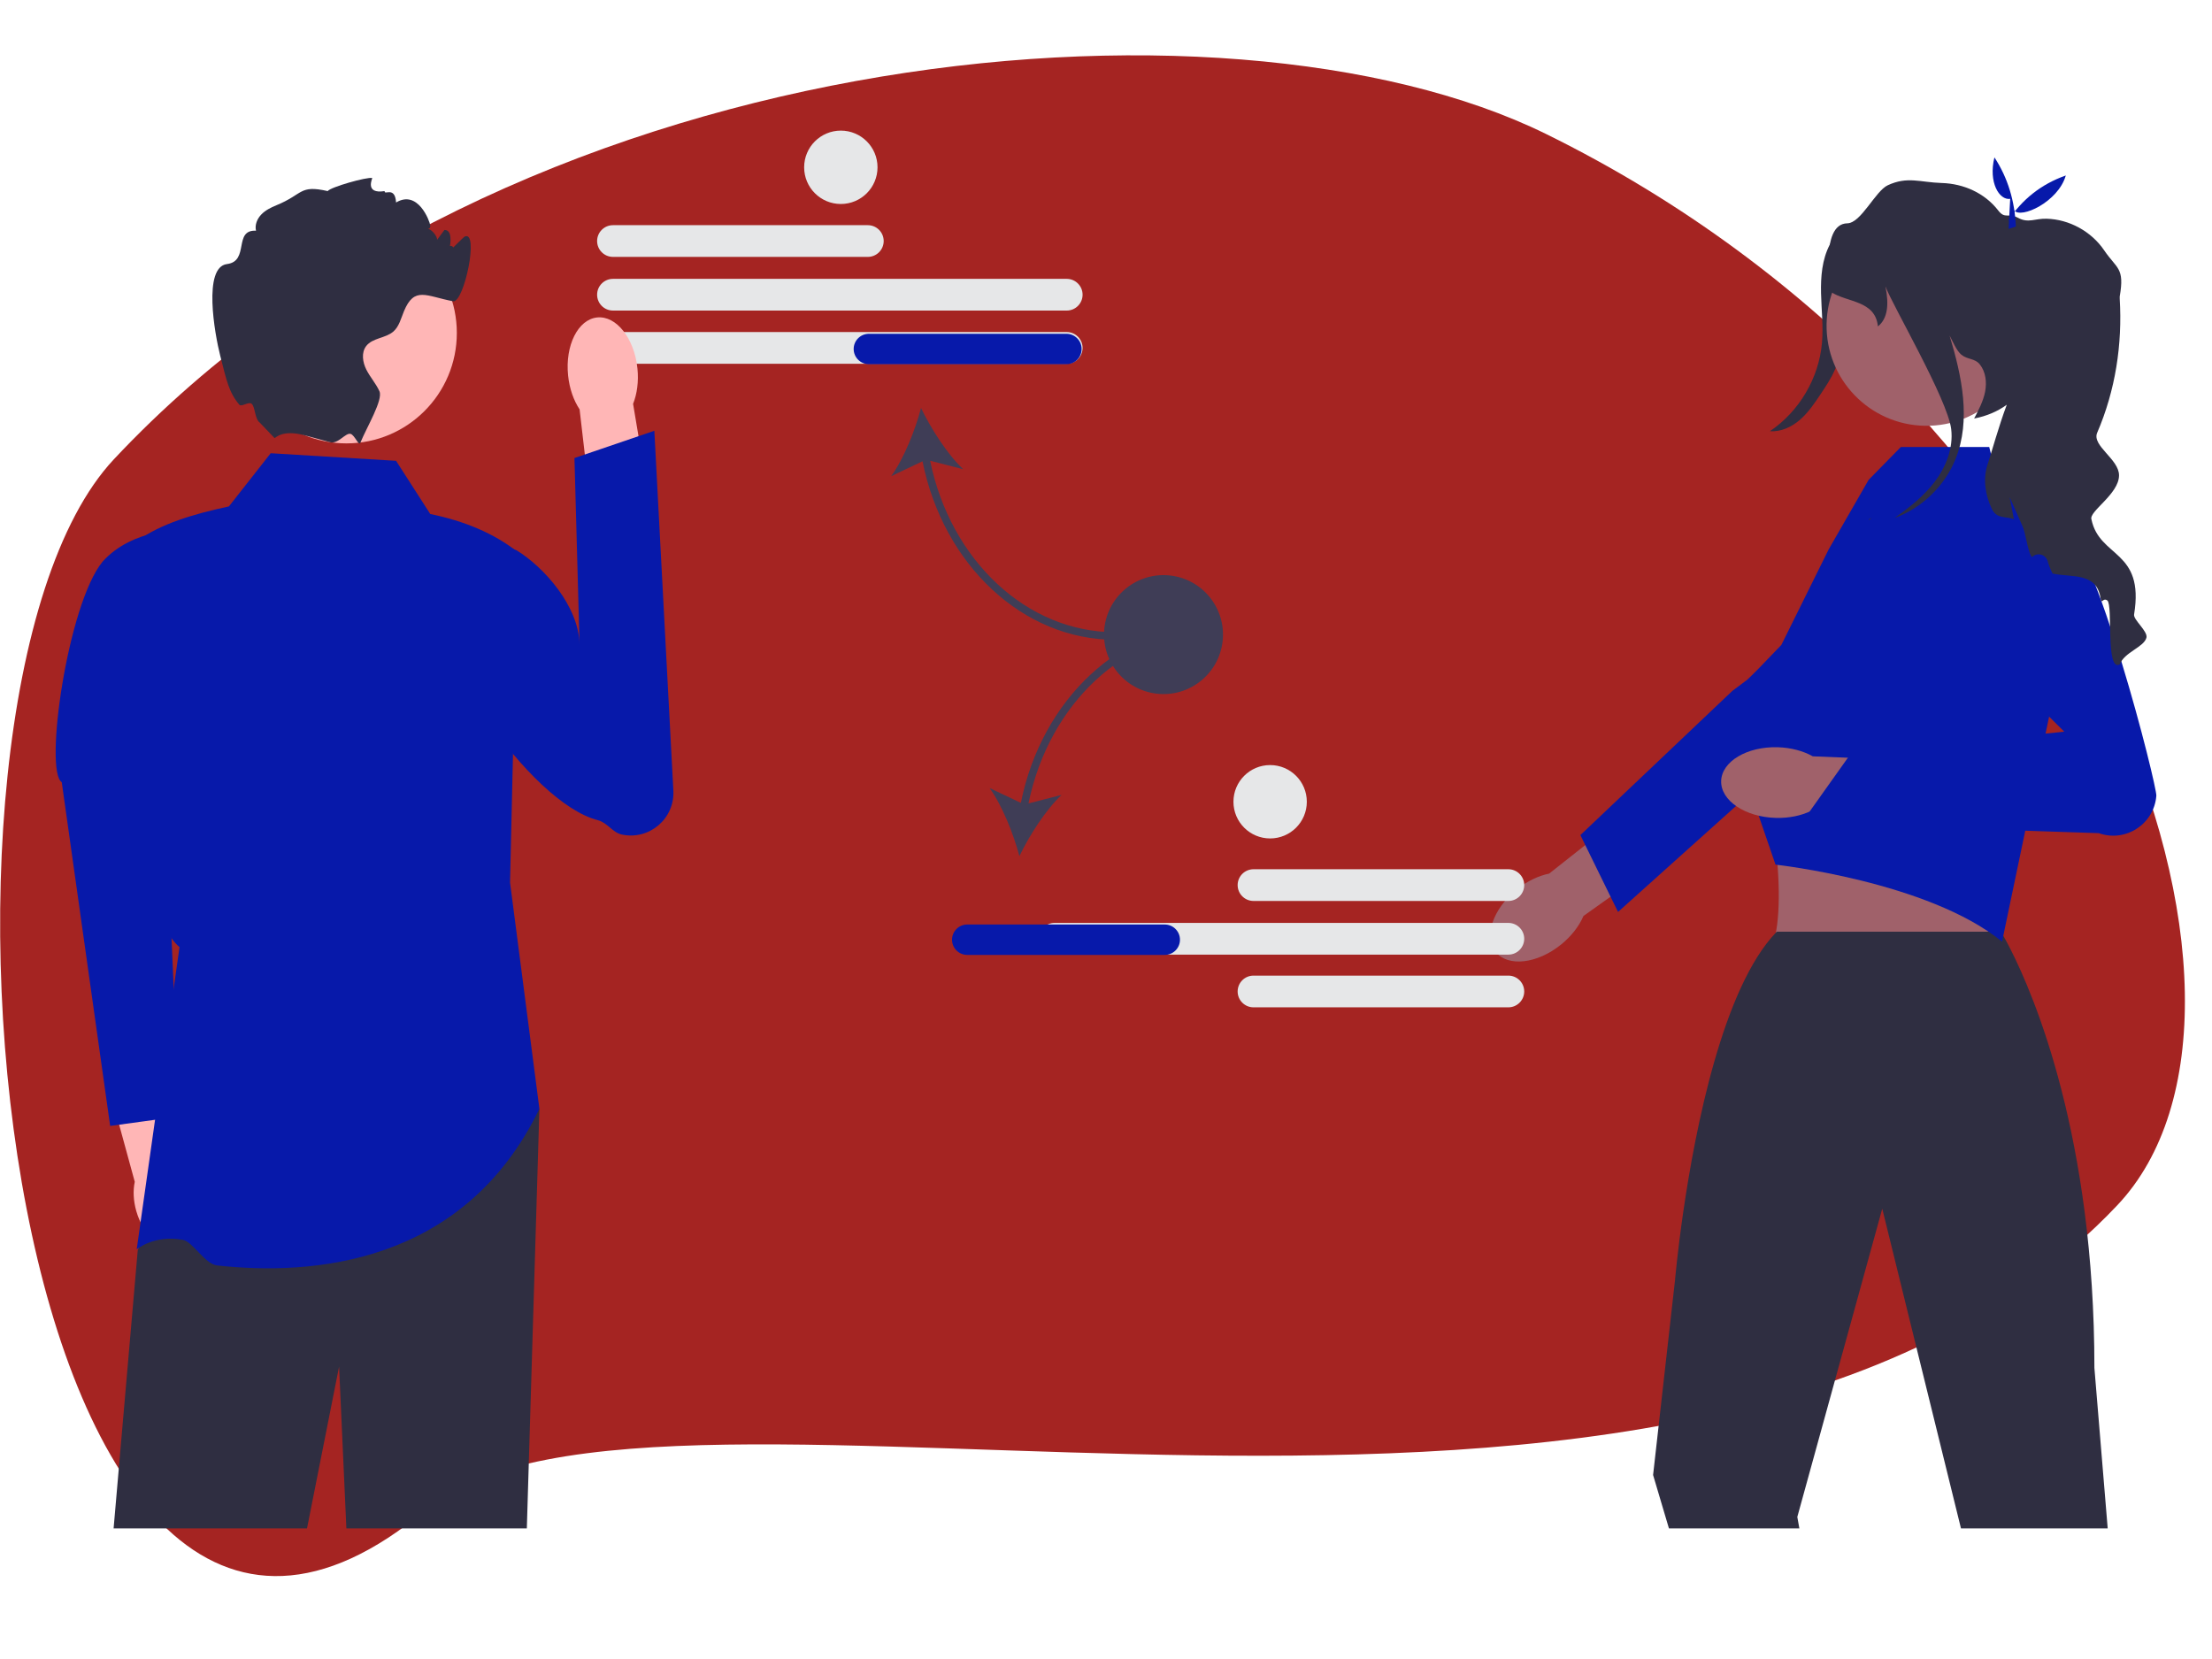 <?xml version="1.0" encoding="UTF-8" standalone="no"?>
<!DOCTYPE svg PUBLIC "-//W3C//DTD SVG 1.1//EN" "http://www.w3.org/Graphics/SVG/1.1/DTD/svg11.dtd">
<svg width="100%" height="100%" viewBox="0 0 800 600" version="1.1" xmlns="http://www.w3.org/2000/svg" xmlns:xlink="http://www.w3.org/1999/xlink" xml:space="preserve" xmlns:serif="http://www.serif.com/" style="fill-rule:evenodd;clip-rule:evenodd;stroke-linejoin:round;stroke-miterlimit:2;">
    <g transform="matrix(1.762,0,0,1.949,-240.009,-4329.18)">
        <path d="M453.522,2246.08C567.046,2296.56 609.257,2408.12 570.808,2444.88C482.929,2528.88 270.289,2465.86 223.849,2501.2C136.897,2567.37 113.059,2351.37 159.577,2306.47C239.744,2229.08 387.631,2216.78 453.522,2246.08Z" style="fill:rgb(165,36,34);"/>
    </g>
    <g id="undraw_solution_mindset_re_57bf.svg" transform="matrix(1.374,0,0,1.374,400,300)">
        <g transform="matrix(1,0,0,1,-276.47,-183.96)">
            <clipPath id="_clip1">
                <rect x="0" y="0" width="552.941" height="367.92"/>
            </clipPath>
            <g clip-path="url(#_clip1)">
                <path d="M213.78,33.239L146.695,33.239C144.394,33.239 142.521,31.367 142.521,29.065C142.521,26.764 144.394,24.891 146.695,24.891L213.78,24.891C216.081,24.891 217.954,26.764 217.954,29.065C217.954,31.367 216.081,33.239 213.78,33.239Z" style="fill:rgb(230,231,232);fill-rule:nonzero;"/>
                <path d="M266.133,47.366L146.695,47.366C144.394,47.366 142.521,45.494 142.521,43.192C142.521,40.891 144.394,39.019 146.695,39.019L266.133,39.019C268.435,39.019 270.307,40.891 270.307,43.192C270.307,45.494 268.435,47.366 266.133,47.366Z" style="fill:rgb(230,231,232);fill-rule:nonzero;"/>
                <path d="M266.133,61.366L146.695,61.366C144.394,61.366 142.521,59.494 142.521,57.192C142.521,54.891 144.394,53.019 146.695,53.019L266.133,53.019C268.435,53.019 270.307,54.891 270.307,57.192C270.307,59.494 268.435,61.366 266.133,61.366Z" style="fill:rgb(230,231,232);fill-rule:nonzero;"/>
                <path d="M278.785,134.019L278.785,132.019C255.7,132.019 235.54,113.161 230.18,86.893L238.879,89.131C234.672,85.145 230.421,78.472 227.785,73.019C226.228,78.873 223.319,86.23 219.943,90.941L228.173,87.042C233.646,114.371 254.672,134.019 278.785,134.019Z" style="fill:rgb(63,61,86);fill-rule:nonzero;"/>
                <path d="M270.053,57.48C270.053,59.686 268.258,61.48 266.053,61.48L214.053,61.48C211.847,61.48 210.053,59.686 210.053,57.48C210.053,55.274 211.847,53.48 214.053,53.48L266.053,53.48C268.258,53.48 270.053,55.274 270.053,57.48Z" style="fill:rgb(7,25,170);fill-rule:nonzero;"/>
                <g>
                    <g>
                        <path d="M35.904,280.297C35.112,277.541 33.757,275.19 32.143,273.513L26.279,246.783L13.498,249.914L20.822,276.692C20.341,278.957 20.437,281.662 21.229,284.418C23.037,290.715 27.788,294.898 31.841,293.76C35.893,292.622 37.712,286.595 35.904,280.297L35.904,280.297Z" style="fill:rgb(255,182,182);fill-rule:nonzero;"/>
                        <path d="M34.136,104.956C34.136,104.956 20.331,104.48 12.331,113.48C3.165,124.676 -3.1,168.547 1.603,171.501L14.346,261.987L32.517,259.49L27.853,150.921L34.136,104.956L34.136,104.956Z" style="fill:rgb(7,25,170);fill-rule:nonzero;"/>
                    </g>
                    <path d="M127.331,257.48L124.023,367.917L76.523,367.917L74.603,325.347L66.163,367.917L15.253,367.917L21.603,294.737L28.163,279.347L32.603,268.917L127.331,257.48Z" style="fill:rgb(47,46,65);fill-rule:nonzero;"/>
                    <path d="M89.603,86.917L56.603,84.917L45.603,98.917C36.103,100.951 27.522,103.577 21.603,107.917C23.019,149.843 19.909,204.359 32.603,214.917L21.331,294.48C21.331,294.48 25.877,290.585 33.47,291.96C36.094,292.435 39.261,298.345 42.484,298.703C67.254,301.455 107.422,298.625 127.331,257.48L119.603,197.917L121.603,110.917C115.351,105.975 107.578,102.763 98.603,100.917L89.603,86.917L89.603,86.917L89.603,86.917Z" style="fill:rgb(7,25,170);fill-rule:nonzero;"/>
                    <g>
                        <path d="M153.134,62.578C153.492,66.045 153.037,69.306 151.99,71.92L157.487,104.732L141.797,106.891L137.91,73.374C136.351,71.029 135.24,67.93 134.882,64.463C134.064,56.543 137.486,49.701 142.527,49.18C147.567,48.66 152.316,54.658 153.134,62.578L153.134,62.578L153.134,62.578L153.134,62.578Z" style="fill:rgb(255,182,182);fill-rule:nonzero;"/>
                        <path d="M100.971,113.424C99.328,115.848 99.785,118.572 99.393,121.846C97.728,135.742 124.358,176.806 142.784,181.534C145.201,182.154 146.579,184.762 149.019,185.287L149.019,185.287C156.249,186.841 162.98,181.102 162.59,173.718L157.585,79.01L136.558,86.182L137.903,135.353C137.769,125.166 128.416,114.794 121.331,110.48C121.331,110.48 106.98,104.558 100.971,113.424L100.971,113.424Z" style="fill:rgb(7,25,170);fill-rule:nonzero;"/>
                    </g>
                    <g>
                        <circle cx="76.528" cy="53.262" r="29.068" style="fill:rgb(255,182,182);"/>
                        <path d="M103.603,31.917C103.353,31.977 107.43,28.004 107.603,27.917C111.603,25.917 107.493,45.467 104.603,44.917C97.493,43.567 94.423,40.887 91.663,47.577C90.893,49.437 90.413,51.537 88.913,52.867C86.853,54.677 83.433,54.527 81.753,56.687C80.403,58.427 80.793,60.987 81.793,62.947C82.793,64.917 84.313,66.587 85.223,68.597C86.243,70.857 81.893,78.047 80.233,82.087L80.233,82.097L80.223,82.121C79.782,83.181 78.734,80.128 77.628,79.823C76.303,79.459 74.352,82.585 72.243,82.017C72.233,82.017 72.223,82.007 72.213,82.007C70.203,81.447 67.963,80.847 65.743,80.247L65.733,80.247C59.483,78.547 57.903,80.987 57.603,80.917L53.723,76.857C52.392,75.888 52.542,72.758 51.603,71.917C50.835,71.23 48.921,72.818 48.357,72.158C45.591,68.918 44.954,65.676 43.323,59.277C41.833,53.427 38.743,35.917 45.093,35.127C51.083,34.377 46.703,26.037 52.733,26.347C52.373,24.827 53.043,23.197 54.133,22.077C55.213,20.947 56.653,20.247 58.103,19.647C65.253,16.727 64.063,14.217 71.603,15.917C72.353,14.867 81.971,12.13 83.331,12.48C83.431,12.5 81.233,16.767 86.603,15.917C86.403,17.147 89.331,14.48 89.603,18.917C95.331,15.48 98.413,23.707 98.603,24.917C98.853,26.427 96.573,25.657 98.093,25.887C98.993,26.027 100.533,27.857 100.383,28.767C101.033,27.887 101.683,27.017 102.343,26.137C102.463,26.147 102.573,26.167 102.693,26.187C105.733,26.767 102.248,36.705 102.373,33.607C102.603,27.917 106.633,31.247 103.603,31.917L103.603,31.917Z" style="fill:rgb(47,46,65);fill-rule:nonzero;"/>
                    </g>
                </g>
                <path d="M474.37,25.958C473.296,34.785 472.122,43.6 470.85,52.401C470.333,55.976 469.786,59.596 468.348,62.909C467.367,65.17 465.992,67.235 464.624,69.287C463.009,71.711 461.366,74.166 459.172,76.082C456.977,77.998 454.127,79.343 451.222,79.118C458.929,73.931 464.108,65.157 464.926,55.903C465.311,51.553 464.783,47.181 464.682,42.815C464.581,38.45 464.946,33.932 466.96,30.058C468.974,26.183 472.953,23.082 477.318,23.192L474.37,25.958L474.37,25.958Z" style="fill:rgb(47,46,65);fill-rule:nonzero;"/>
                <g>
                    <path d="M396.268,214.231C389.997,219.316 382.291,220.204 379.054,216.214C375.818,212.224 378.277,204.866 384.548,199.78C387.293,197.554 390.313,196.133 393.113,195.572L419.953,174.356L429.641,187.163L402.153,206.719C401.027,209.343 399.013,212.004 396.268,214.231L396.268,214.231L396.268,214.231L396.268,214.231Z" style="fill:rgb(160,97,106);fill-rule:nonzero;"/>
                    <path d="M401.338,185.428L441.331,147.48L445.331,144.48C445.331,144.48 468.288,122.113 474.233,121.601C476.751,121.385 479.269,122.012 481.39,123.39C484.817,125.613 486.591,129.27 486.591,132.957C486.591,136.037 485.351,139.133 482.811,141.412L446.197,174.282L430.621,188.263L411.25,205.657L409.281,201.646L402.622,188.054L401.338,185.428L401.338,185.428L401.338,185.428L401.338,185.428Z" style="fill:rgb(7,25,170);fill-rule:nonzero;"/>
                </g>
                <path d="M486.853,159.746L446.81,172.011C453.514,173.899 456.321,214.75 450.082,216.019C450.082,216.019 516.446,220.74 512.825,216.019C508.411,210.265 514.331,172.028 517.154,172.011L486.853,159.746Z" style="fill:rgb(160,97,106);fill-rule:nonzero;"/>
                <path d="M540.136,367.92L536.636,325.68C536.636,310.57 535.656,296.92 534.086,284.75C527.796,235.9 512.026,210.861 512.026,210.861L453.026,210.861C452.946,210.951 452.866,211.021 452.786,211.111L452.776,211.121C438.856,225.751 431.616,262.54 428.396,284.751C426.866,295.321 426.246,302.591 426.246,302.591L420.476,353.871L424.646,367.921L458.976,367.921L458.436,364.91L480.526,284.75L480.796,283.77L481.036,284.75L501.516,367.921L540.136,367.921L540.136,367.92L540.136,367.92Z" style="fill:rgb(47,46,65);fill-rule:nonzero;"/>
                <path d="M454.235,135.379L466.703,110.212L477.208,91.928L485.703,83.271L508.952,83.271L511.116,91.928L524.102,99.142L528.695,135.215L512.331,213.48C492.852,197.608 452.703,193.212 452.703,193.212L446.197,174.281L441.898,151.476L441.378,148.749L454.235,135.379L454.235,135.379Z" style="fill:rgb(7,25,170);fill-rule:nonzero;"/>
                <g>
                    <path d="M452.74,180.905C444.669,180.676 438.245,176.327 438.391,171.192C438.536,166.056 445.197,162.078 453.267,162.307C456.8,162.408 460.017,163.297 462.506,164.697L496.691,166.096L495.692,182.124L462.099,179.044C459.535,180.3 456.272,181.006 452.74,180.905L452.74,180.905L452.74,180.905L452.74,180.905Z" style="fill:rgb(160,97,106);fill-rule:nonzero;"/>
                    <path d="M496.457,126.198L528.703,158.212L472.535,163.964L459.482,182.324L537.77,184.92C544.834,187.436 552.358,182.554 552.939,175.078L552.939,175.078C553.135,172.554 537.052,108.506 527.315,102.56C515.903,95.591 496.457,126.198 496.457,126.198L502.826,115.595L496.457,126.198Z" style="fill:rgb(7,25,170);fill-rule:nonzero;"/>
                </g>
                <g transform="matrix(0.016,-1,1,0.016,433.159,543.066)">
                    <circle cx="492.526" cy="51.433" r="26.333" style="fill:rgb(160,97,106);"/>
                </g>
                <path d="M550.331,133.48C549.671,135.98 544.531,137.27 543.331,140.48C539.511,142.66 541.581,124.85 540.041,123.68C538.851,122.79 538.531,124.94 538.261,123.09C537.241,116.15 530.571,117.7 525.631,116.58C525.071,115.49 524.641,114.43 524.361,113.4C523.861,111.54 521.581,110.89 520.231,112.26C519.621,111.72 519.181,109.81 518.751,107.9C518.441,106.51 518.131,105.12 517.771,104.24L514.331,96.48L515.441,102.26C513.191,101.45 510.921,102.29 509.611,99.51C507.931,95.94 507.261,91.76 508.481,88.01C509.591,84.61 511.461,77.8 513.571,72.16C511.181,73.89 508.311,75.15 504.981,75.78C506.161,73.54 507.361,71.26 507.861,68.77C508.351,66.28 508.051,63.51 506.471,61.53C505.171,59.9 503.251,60.31 501.631,59C500.371,57.98 499.281,55.37 498.521,53.94C501.761,64.71 504.211,76.15 500.091,86.43C497.241,93.55 491.241,99.34 484.041,101.97C487.871,99.23 491.611,96.31 494.481,92.59C497.551,88.6 499.551,83.56 498.941,78.56C497.981,70.71 483.421,45.88 481.631,41C482.611,45.77 482.231,49.49 479.651,51.54C478.981,44.62 471.441,45.25 467.331,42.48C467.331,42.48 464.151,24.51 471.611,24.4C475.211,24.35 478.981,15.89 482.251,14.38C487.471,11.97 490.671,13.61 496.461,13.79C502.241,13.96 507.791,16.45 511.321,21.02C513.171,23.41 513.851,21.51 516.631,23C519.271,24.41 521.051,23.1 524.041,23.19C530.031,23.35 535.841,26.55 539.201,31.5C542.561,36.46 544.631,36 543.301,43.67C543.281,43.76 543.281,43.94 543.301,44.21C544.031,56.29 542.161,68.4 537.371,79.52C535.891,82.94 543.13,86.47 543.12,90.74C543.11,95.7 535.121,100.22 535.861,102.34C537.981,112.55 549.891,110.28 547.081,127.37C546.851,128.76 550.771,131.81 550.331,133.48L550.331,133.48Z" style="fill:rgb(47,46,65);fill-rule:nonzero;"/>
                <path d="M477.378,102.211C477.598,102.141 477.818,102.061 478.038,101.971C477.758,102.171 477.488,102.361 477.208,102.561L477.378,102.211L477.378,102.211Z" style="fill:rgb(47,46,65);fill-rule:nonzero;"/>
                <path d="M514.47,17.96C511.606,18.386 508.696,13.633 510.322,7.043C513.867,12.462 515.678,18.563 515.963,25.265L514.053,25.857L514.47,17.96L514.47,17.96Z" style="fill:rgb(7,25,170);fill-rule:nonzero;"/>
                <path d="M529.106,11.808C527.151,18.735 517.224,23.371 515.47,20.96L515.27,25.091L514.043,23.512C517.603,18.218 522.456,14.156 529.106,11.808L529.106,11.808L529.106,11.808Z" style="fill:rgb(7,25,170);fill-rule:nonzero;"/>
                <g>
                    <path d="M311.121,198.594C311.121,196.292 312.993,194.42 315.295,194.42L382.38,194.42C384.681,194.42 386.554,196.292 386.554,198.594C386.554,200.895 384.681,202.768 382.38,202.768L315.295,202.768C312.993,202.768 311.121,200.895 311.121,198.594Z" style="fill:rgb(230,231,232);fill-rule:nonzero;"/>
                    <path d="M311.121,226.594C311.121,224.292 312.993,222.42 315.295,222.42L382.38,222.42C384.681,222.42 386.554,224.292 386.554,226.594C386.554,228.895 384.681,230.768 382.38,230.768L315.295,230.768C312.993,230.768 311.121,228.895 311.121,226.594Z" style="fill:rgb(230,231,232);fill-rule:nonzero;"/>
                    <path d="M262.941,216.895C260.64,216.895 258.768,215.022 258.768,212.721C258.768,210.42 260.64,208.547 262.941,208.547L382.38,208.547C384.681,208.547 386.554,210.42 386.554,212.721C386.554,215.022 384.681,216.895 382.38,216.895L262.941,216.895Z" style="fill:rgb(230,231,232);fill-rule:nonzero;"/>
                </g>
                <g>
                    <path d="M254.062,176.947L245.832,173.048C249.208,177.759 252.116,185.117 253.673,190.971C256.31,185.518 260.56,178.845 264.767,174.859L256.069,177.097C261.429,150.829 281.588,131.971 304.673,131.971L304.673,129.971C280.56,129.971 259.534,149.619 254.062,176.947Z" style="fill:rgb(63,61,86);fill-rule:nonzero;"/>
                    <path d="M291.941,216.971L239.941,216.971C237.736,216.971 235.941,215.177 235.941,212.971C235.941,210.765 237.736,208.971 239.941,208.971L291.941,208.971C294.147,208.971 295.941,210.765 295.941,212.971C295.941,215.177 294.147,216.971 291.941,216.971Z" style="fill:rgb(7,25,170);fill-rule:nonzero;"/>
                </g>
                <g transform="matrix(0.16,-0.987,0.987,0.16,114.008,399.315)">
                    <circle cx="291.673" cy="132.657" r="15.657" style="fill:rgb(63,61,86);"/>
                </g>
                <circle cx="206.673" cy="9.657" r="9.657" style="fill:rgb(230,231,232);"/>
                <circle cx="319.673" cy="176.657" r="9.657" style="fill:rgb(230,231,232);"/>
            </g>
        </g>
    </g>
</svg>
